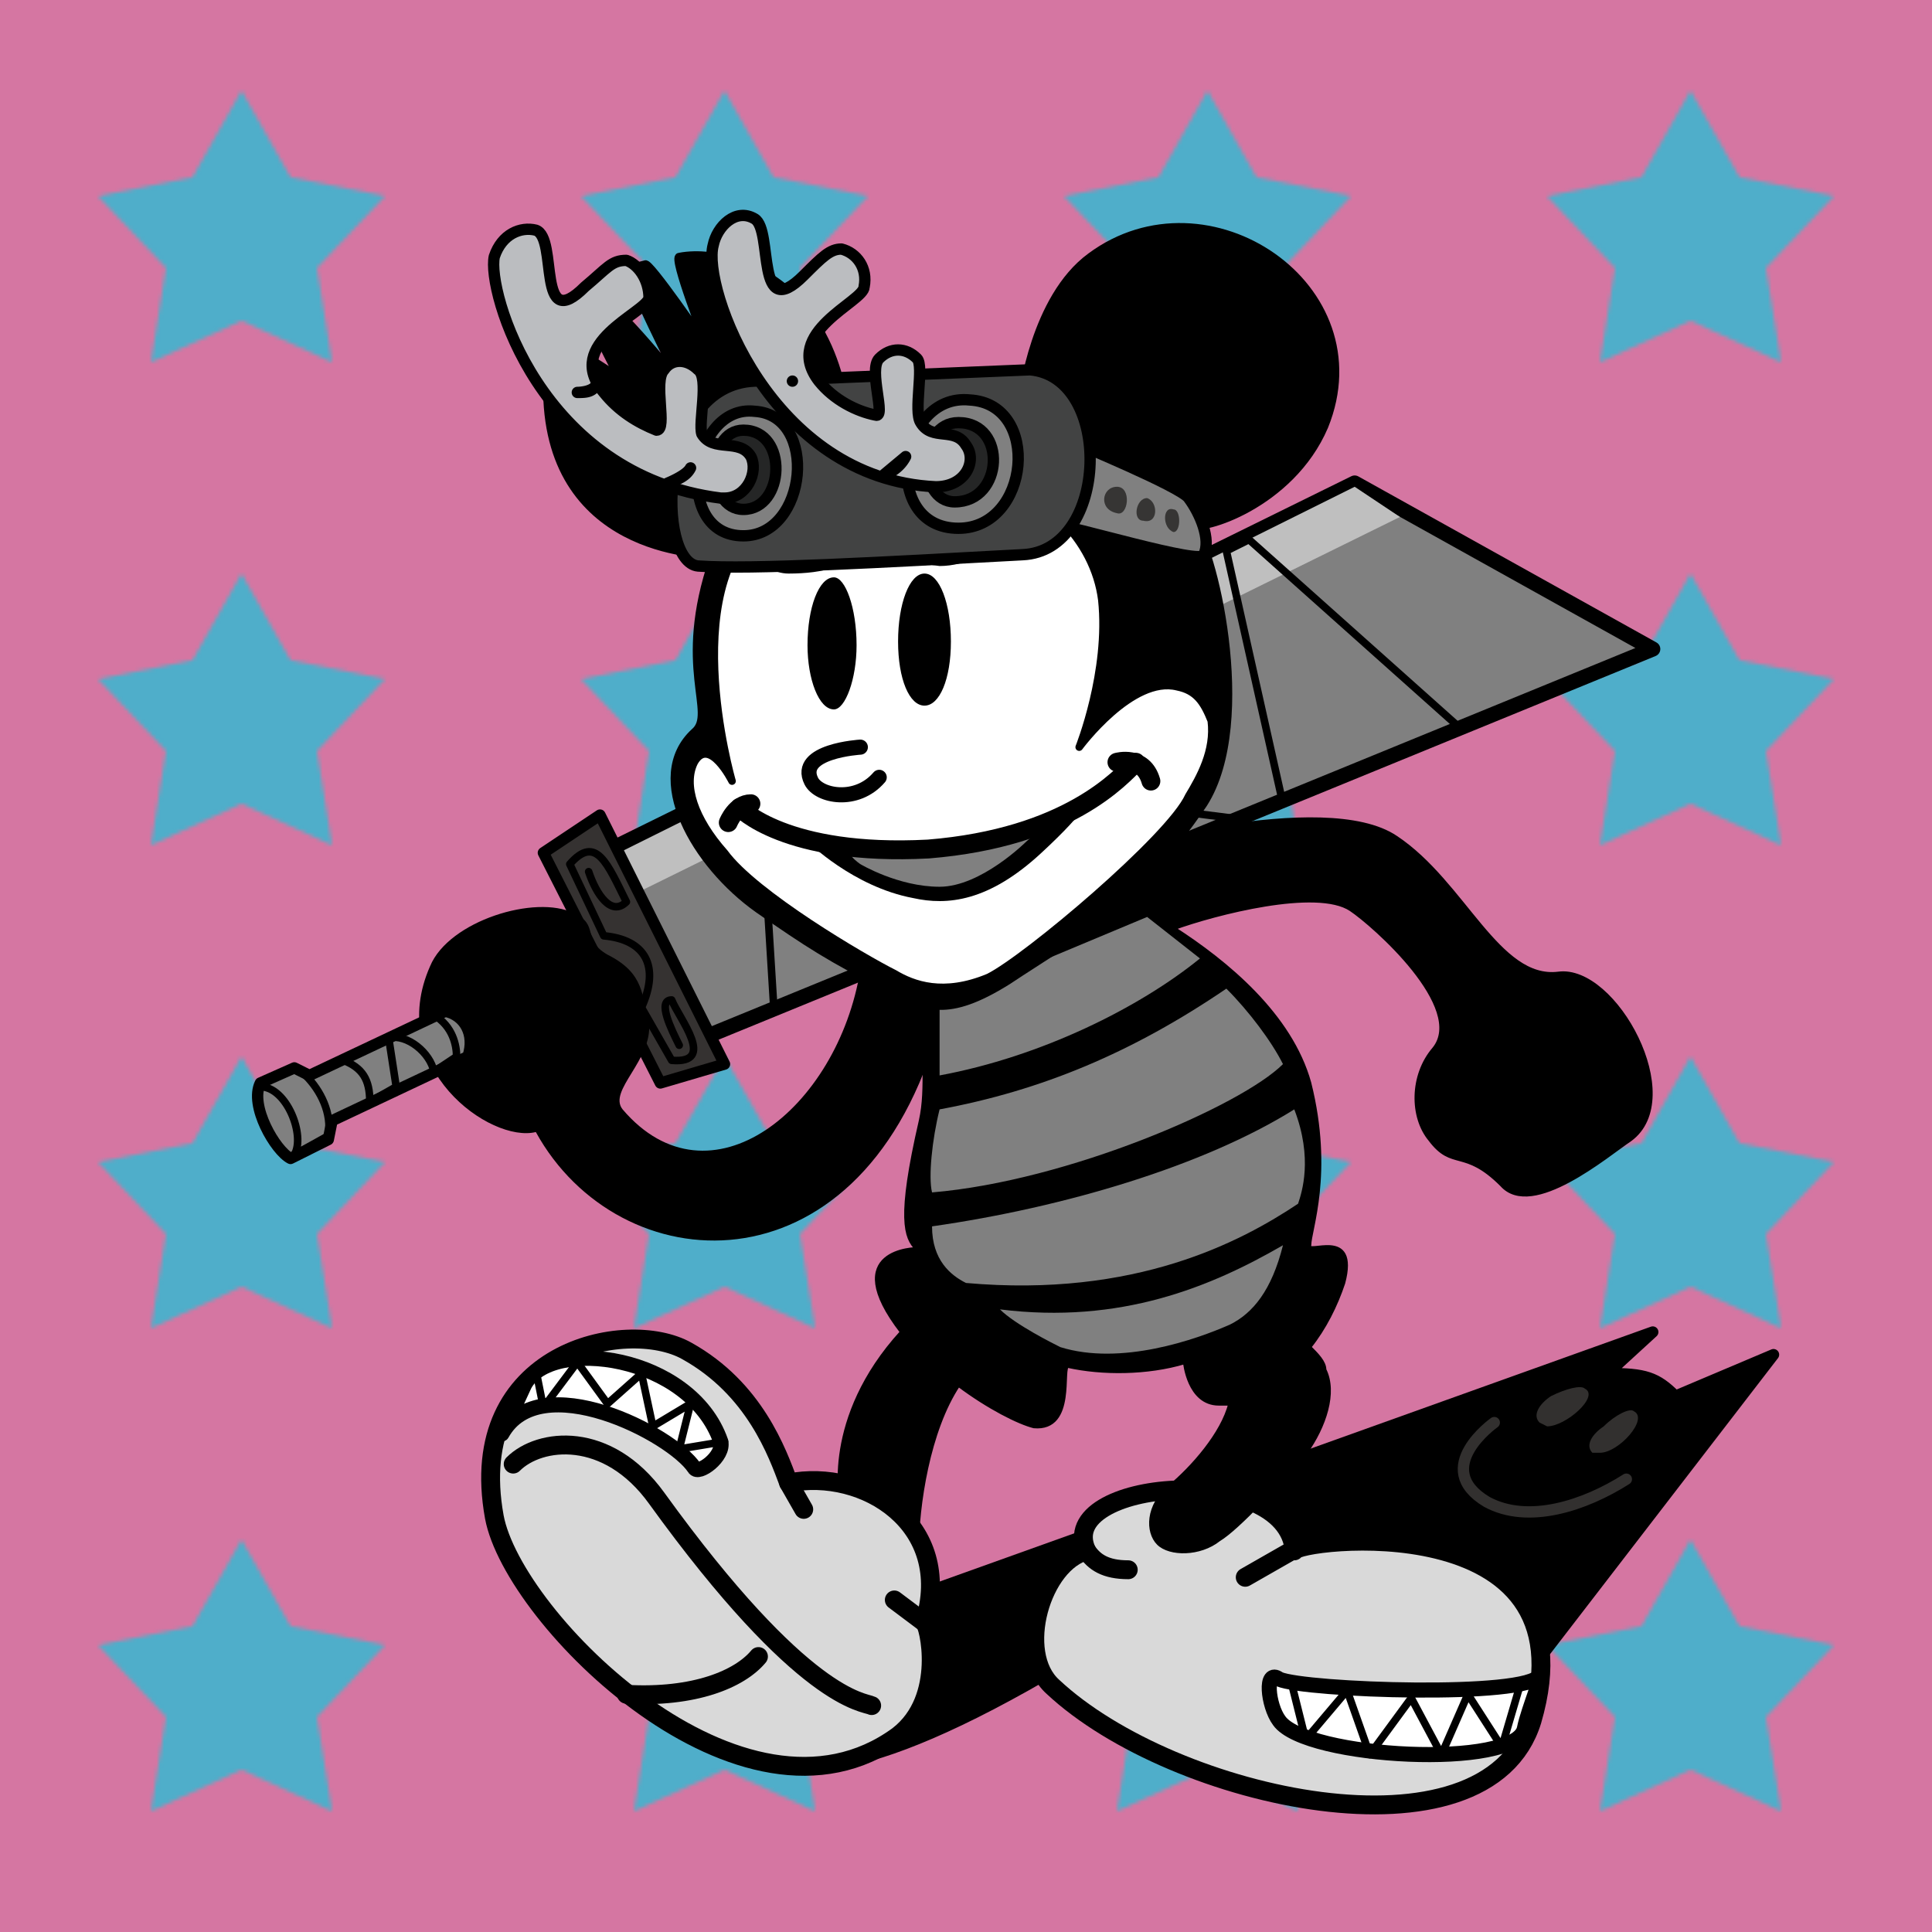 <svg width='512' height='512' viewBox='0 0 512 512' xmlns='http://www.w3.org/2000/svg'><path fill='#D576A2' fill-rule='evenodd' d='M0 512h512V0H0Z'/><defs><pattern id='c' width='128' height='128' x='0' y='0' patternTransform='rotate(0)' patternUnits='userSpaceOnUse'><path fill='#4FAECA' fill-rule='evenodd' d='M64 24 51 47l-25 5 18 19-4 25 24-11 24 11-4-25 18-19-25-5Z'/></pattern></defs><g><animateTransform id='bb' fill='freeze' attributeName='transform' begin='aa.end;0s;' dur='3s' from='0,0' to='0,-512' type='translate'/><animateTransform id='aa' fill='freeze' attributeName='transform' begin='bb.end;' dur='3s' from='0,0' to='0,-512' type='translate'/><path fill='url(#c)' fill-rule='evenodd' d='M0 0h512v512H0Z'/></g><g><animateTransform fill='freeze' attributeName='transform' begin='aa.end;0s;' dur='3s' from='0,0' to='0,-512' type='translate'/><animateTransform fill='freeze' attributeName='transform' begin='bb.end;' dur='3s' from='0,0' to='0,-512' type='translate'/><path fill='url(#c)' fill-rule='evenodd' d='M0 512h512v512H0Z'/></g><path fill-rule='evenodd' stroke='#000' stroke-linecap='round' stroke-linejoin='round' stroke-width='3' d='m393 459 77-100-26 11c-5-5-8-6-18-6l12-11-240 86s-22 72 106-12c1 0 44 47 89 32Z'/><path fill='#32302f' fill-rule='evenodd' d='M424 385h-2c-2-2 0-5 3-7 3-3 7-5 8-4 4 2-4 11-9 11Zm-14-7-2-1c-2-2 0-5 3-7 4-2 8-3 9-2 4 2-5 10-10 10Z'/><path fill='none' stroke='#32302f' stroke-linecap='round' stroke-linejoin='round' stroke-width='3' d='M396 377s-17 12-2 21c11 6 26 1 37-6'/><path fill='#d9d9d9' fill-rule='evenodd' stroke='#000' stroke-linecap='round' stroke-linejoin='round' stroke-width='5' d='M343 411c-2-24-64-19-55 0-12 3-19 27-9 36 32 30 115 48 127 9 17-58-63-48-63-45Z'/><path fill='none' stroke='#000' stroke-linecap='round' stroke-linejoin='round' stroke-width='5' d='M288 411c2 3 5 5 11 5m31 2 14-8'/><path fill-rule='evenodd' stroke='#000' stroke-linecap='round' stroke-linejoin='round' d='M289 234c0-2 1-5 4-8 0 0 58-17 77-4 18 12 27 38 43 36 15-2 34 33 19 44-6 4-26 21-34 12-10-10-13-4-19-12-5-6-5-17 1-24 9-11-16-33-22-37-9-6-36 1-47 5 14 9 31 23 36 41 6 24 0 39 0 43-1 3 13-5 9 10-2 6-5 12-9 17 2 2 4 4 4 6 3 6 0 15-5 22-7 8-18 20-23 23-5 4-13 4-16 1s-3-10 3-15 14-14 16-22h-3c-8 0-9-11-9-11-10 3-22 3-31 1-2 0 2 17-9 16-4-1-12-5-20-11-8 12-11 32-11 44 1 3-20-13-20-13s-5-22 16-45c-17-22 4-22 4-22-3-3-5-8 1-34 2-9 0-17 2-36 3-13 27-28 43-27Z'/><path fill='gray' fill-rule='evenodd' d='m249 266 55-23 14 11c-16 13-42 26-69 31Zm0 28c27-5 51-15 76-32 6 6 12 14 15 20-11 11-57 31-93 34-1-4 0-14 2-22Zm-2 31c35-5 72-16 96-31 5 13 2 22 1 25-15 10-43 25-88 21-4-2-9-6-9-15Z'/><path fill='gray' fill-rule='evenodd' d='M265 347c32 4 56-6 75-17-3 12-8 18-14 21-9 4-29 11-45 6-2-1-12-6-16-10Z'/><path fill='gray' fill-rule='evenodd' stroke='#000' stroke-linecap='round' stroke-linejoin='round' stroke-width='4' d='m359 128 79 44-254 104c-3-6-19-47-22-51Z'/><path fill='#bfbfbf' fill-rule='evenodd' d='m164 226 6 10 201-99-12-8Z'/><path fill='#353231' fill-rule='evenodd' stroke='#000' stroke-linecap='round' stroke-linejoin='round' stroke-width='3' d='m192 282-17 5-31-61 15-10Z'/><path fill-rule='evenodd' d='M228 257c-6 37-40 64-63 37-4-5 8-13 7-23-2-7-1-13-11-18-7-4-2-8-9-11-10-5-33 2-38 14-12 27 16 47 28 44 22 40 85 44 106-25 3-10-19-19-20-18Z'/><path fill='gray' fill-rule='evenodd' stroke='#000' stroke-linecap='round' stroke-linejoin='round' stroke-width='3' d='M118 268c5 1 8 6 6 12l-36 17-1 5-10 5c-4-2-11-14-8-20l9-4 4 2Z'/><path fill='none' stroke='#000' stroke-linecap='round' stroke-linejoin='round' stroke-width='2' d='m387 193-56-50-6 3 15 67-12 4-127-16 4 65m-90 3c5 3 6 8 6 11l-6 4c-1-5-7-10-12-9l2 13-7 4c0-6-2-9-7-11l-10 4c4 4 7 10 6 16l-9 5c3-5-2-18-9-18m87-57c2 6 6 12 10 8-5-10-8-18-15-10l9 19c11 1 15 8 10 19l8 14c12 1 2-11 0-16-4 0 0 8 2 12'/><path fill='#d9d9d9' fill-rule='evenodd' stroke='#000' stroke-linecap='round' stroke-linejoin='round' stroke-width='5' d='M209 393c20-4 44 11 36 37 1 0 6 20-7 30-41 30-102-31-107-58-8-44 35-53 51-44 18 10 24 27 27 35Z'/><path fill='none' stroke='#000' stroke-linecap='round' stroke-linejoin='round' stroke-width='5' d='M136 388c7-7 25-9 38 9 39 54 55 54 57 55m-65-3c18 1 30-4 35-10m36-15 8 6m-36-37 4 7'/><path fill-rule='evenodd' stroke='#000' stroke-linecap='round' stroke-linejoin='round' stroke-width='2' d='M189 147s-42 1-44-41c-1-5 0-11 2-15 1-2 17 9 17 9s-10-19-9-20l2-2c3-2 23 23 23 23s-15-29-13-30l4-1c1-1 16 21 16 21s-9-23-7-23c5-1 11 0 14 1 28 8 30 40 30 40 13-7-45 67-35 38Z'/><path fill-rule='evenodd' stroke='#000' stroke-linecap='round' stroke-linejoin='round' stroke-width='2' d='M189 148s-42 1-44-41c-2-29 31-43 49-37 28 8 30 40 30 40 13-7 29-9 47-5 0 0 3-26 18-37 31-23 77 8 62 45-9 21-33 28-35 26 5 4 18 49 3 74-18 29-34 35-52 47-16 10-22 7-31 2-16-8-22-12-35-21-17-12-30-35-17-47 6-5-5-17 5-46Z' visibility='hidden'/><path fill-rule='evenodd' stroke='#000' stroke-linecap='round' stroke-linejoin='round' stroke-width='2' d='M189 148s-42 1-44-41c-2-29 31-43 49-37 28 8 30 40 30 40 13-7-45 67-35 38Z' visibility='hidden'/><path fill-rule='evenodd' stroke='#000' stroke-linecap='round' stroke-linejoin='round' stroke-width='2' d='M189 148c5-17 17-29 35-38 13-7 29-9 47-5 0 0 3-26 18-37 31-23 77 8 62 45-9 21-33 28-35 26 5 4 17 52 3 74-19 28-34 35-52 47-16 10-22 7-31 2-16-8-22-12-35-21-17-12-30-35-17-47 6-5-5-17 5-46Z'/><path fill-rule='evenodd' stroke='#000' stroke-linecap='round' stroke-linejoin='round' stroke-width='2' d='M189 148c5-17 17-29 35-38 13-7 29-9 47-5 0 0 6-28 24-30 60-8 100 93 74 107-30 15-51-41-53-43 5 4 17 52 3 74-19 28-34 35-52 47-16 10-22 7-31 2-16-8-22-12-35-21-17-12-30-35-17-47 6-5-5-17 5-46Z' visibility='hidden'/><path fill='#fff' fill-rule='evenodd' stroke='#000' stroke-linecap='round' stroke-linejoin='round' stroke-width='2' d='M194 207s-16-55 11-71c15-9 24 0 28 1 5 0 10-10 27-9 16 1 30 15 32 31 2 19-6 39-6 39s14-19 26-16c5 1 7 4 9 9 1 8-3 15-6 20-5 11-43 43-53 48-12 5-20 2-25-1-8-4-37-21-45-32-8-9-11-18-8-24 4-7 10 5 10 5Z'/><path fill='none' stroke='#000' stroke-linecap='round' stroke-linejoin='round' stroke-width='5' d='M193 218s2-5 6-5m97-11s7-2 9 5'/><path fill-rule='evenodd' d='M242 238c9 2 20 1 34-12 13-12 13-15 12-14-16 10-44 15-74 11 0 0 12 12 28 15Z'/><path fill='gray' fill-rule='evenodd' d='M228 229s-6-4 0-4c24 2 35-2 46-5 4-2-2 3-2 3s-12 12-23 12-21-6-21-6Z'/><path fill='none' stroke='#000' stroke-linecap='round' stroke-linejoin='round' stroke-width='5' d='M196 214s12 13 50 11c37-3 51-19 55-23'/><path fill-rule='evenodd' d='M245 152c4 0 7 8 7 18s-3 17-7 17-7-7-7-17 3-18 7-18Zm-24 1c3 0 6 8 6 18 0 9-3 17-6 17-4 0-7-8-7-17 0-10 3-18 7-18Zm1-8c-4-4-12-1-19-2-8-1-2 9 6 9 9 0 18-2 13-7Zm20-4c2-3 13-1 24-3 11-3-3 12-17 12-10-1-10-6-7-9Z'/><path fill='none' stroke='#000' stroke-linecap='round' stroke-linejoin='round' stroke-width='4' d='M228 198s-17 1-13 9c2 4 12 6 18-1'/><path fill='#fff' fill-rule='evenodd' stroke='#000' stroke-linecap='round' stroke-linejoin='round' stroke-width='4' d='M404 458c-2 11-58 8-65-2-3-4-4-14 0-11 7 3 66 5 69-1 2-3-3 9-4 14Zm-265-91c7-13 44-8 52 15 1 4-6 9-7 7-6-9-41-27-51-9l6-13Z'/><path fill='none' stroke='#000' stroke-linecap='round' stroke-linejoin='round' stroke-width='2' d='m142 363 2 10 9-12 8 11 9-8 3 14 10-6-3 12 12-2m150 63 4 16 11-13 6 17 11-15 8 15 7-16 9 14 5-17'/><path fill='gray' fill-rule='evenodd' stroke='#000' stroke-linecap='round' stroke-linejoin='round' stroke-width='3' d='M284 117s29 12 31 15c3 4 6 11 4 15 0 3-36-8-40-8-4-1 5-22 5-22Z'/><path fill='#424343' fill-rule='evenodd' stroke='#000' stroke-linecap='round' stroke-linejoin='round' stroke-width='3' d='M185 150c14 1 49-1 86-3 23-1 24-47 2-49l-73 3c-26 1-26 48-15 49Z'/><path fill='gray' fill-rule='evenodd' stroke='#000' stroke-linecap='round' stroke-linejoin='round' stroke-width='3' d='M197 142c-19 0-14-35 3-33 17 1 14 33-3 33Zm57-2c-21 0-16-36 3-34 19 1 16 34-3 34Z'/><path fill='#252626' fill-rule='evenodd' stroke='#000' stroke-linecap='round' stroke-linejoin='round' stroke-width='3' d='M197 135c-10 0-10-21 0-21 12 0 11 21 0 21Zm56-2c-10 0-10-21 1-21 13 0 12 21-1 21Z'/><path fill='#bbbdc0' fill-rule='evenodd' stroke='#000' stroke-linecap='round' stroke-linejoin='round' stroke-width='3' d='M192 132h-1c-48-6-62-55-60-64 2-6 7-8 11-7 6 2 0 28 13 15 6-5 7-7 11-7 3 1 6 5 6 10-1 4-23 12-12 25 4 5 9 8 14 10 3 0-1-13 2-16 2-3 6-3 9 0 3 2 0 14 1 17 3 5 10 1 13 6 2 4-1 11-7 11Zm56-3s0 0 0 0c-44-2-62-53-59-64 1-5 6-10 11-7s0 28 13 15c5-5 7-7 10-7 4 1 7 5 6 10 0 4-22 12-12 25 4 5 10 8 15 9 3 1-2-12 1-15s7-3 10 0c2 2-1 14 1 17 3 5 9 1 12 6 3 4 0 11-8 11Z'/><path fill='#363534' fill-rule='evenodd' d='M296 136c-5-1-4-7 0-7s3 8 0 7Zm7 2c-3 0-2-6 1-6 3 1 3 7-1 6Zm8 3c-3-1-3-7 0-6 2 0 2 6 0 6Z'/><path fill='none' stroke='#000' stroke-linecap='round' stroke-linejoin='round' stroke-width='3' d='M177 128s5-2 6-4c-1 2-3 3-6 4Zm57-2 6-5c-1 2-3 4-6 5Zm-81-22s4 0 5-2c-1 2-3 2-5 2Zm57-3a12 12 0 0 0 0 0Z'/></svg>